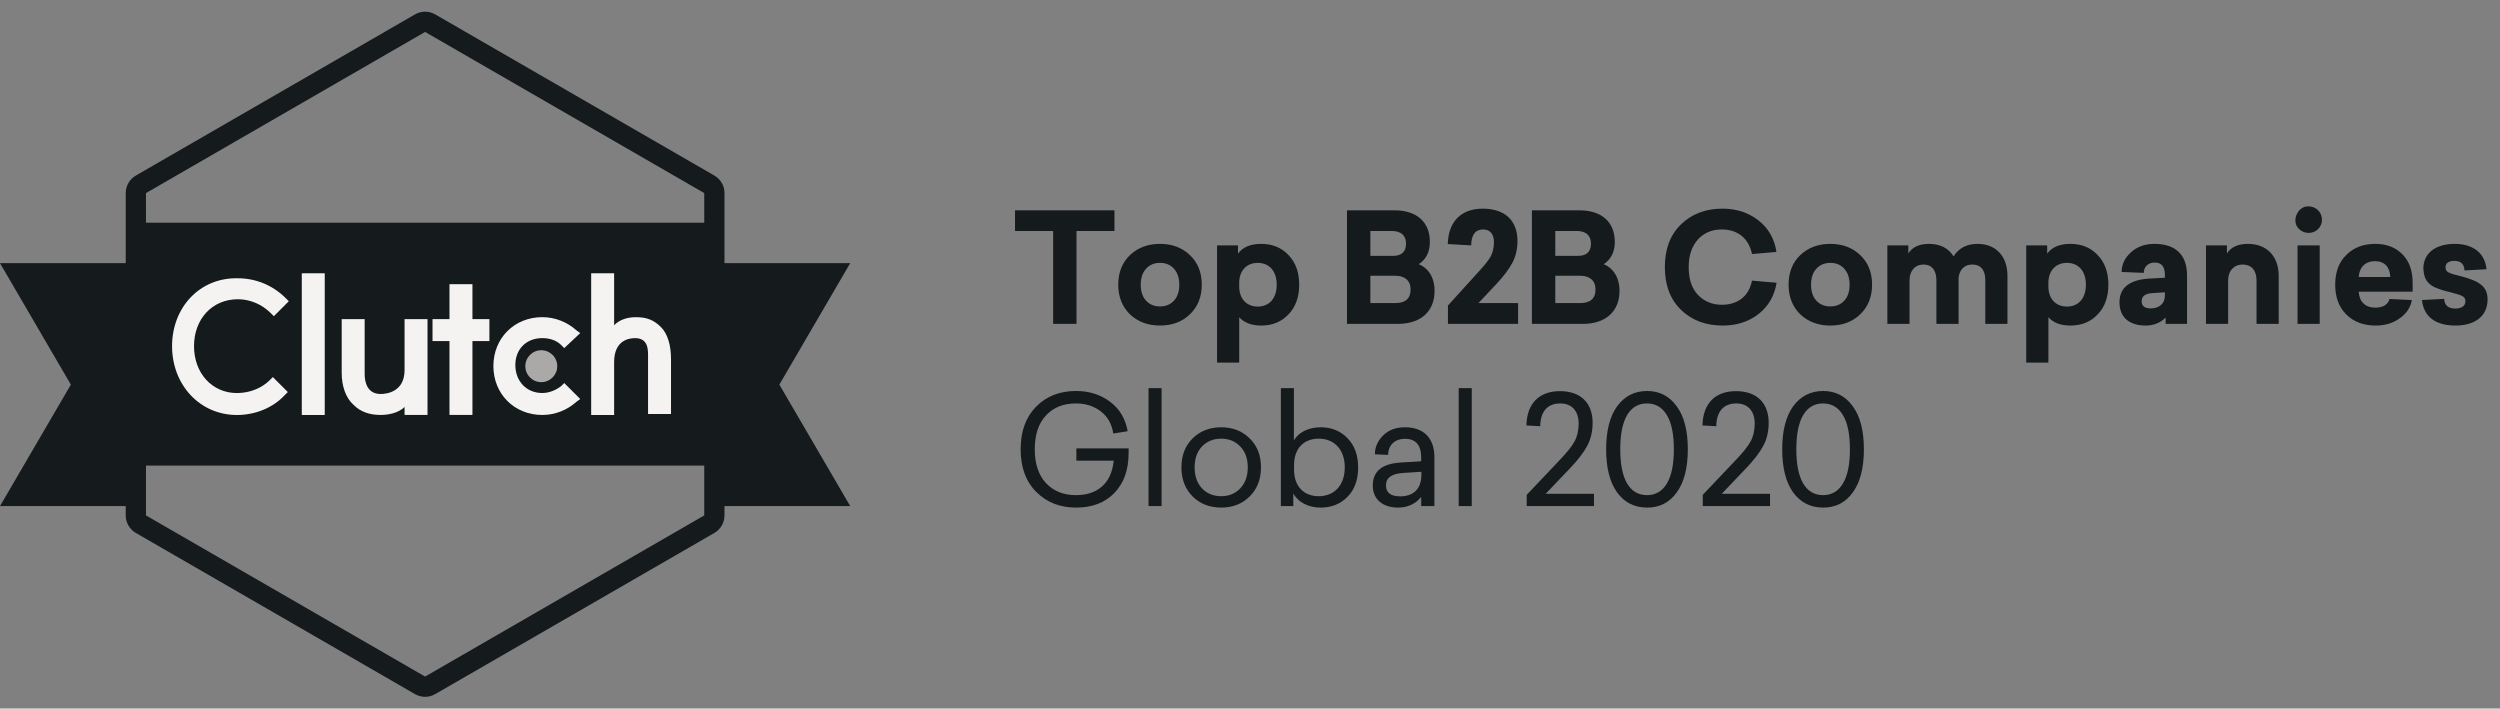 <svg width="247" height="70" viewBox="0 0 247 70" fill="none" xmlns="http://www.w3.org/2000/svg">
<rect x="0" y="0" width="247" height="70" fill="#808080" stroke="none"/>
<path d="M110.11 20.78H100.285V22.82H104.05V32H106.36V22.82H110.11V20.78ZM118.734 28.13C118.734 26.915 118.344 25.94 117.564 25.205C116.799 24.47 115.809 24.095 114.609 24.095C113.409 24.095 112.419 24.47 111.639 25.205C110.874 25.94 110.484 26.915 110.484 28.13C110.484 29.33 110.874 30.305 111.639 31.055C112.419 31.79 113.409 32.165 114.609 32.165C115.809 32.165 116.799 31.79 117.564 31.055C118.344 30.305 118.734 29.33 118.734 28.13ZM115.989 26.555C116.334 26.93 116.514 27.455 116.514 28.13C116.514 28.805 116.334 29.33 115.989 29.705C115.644 30.08 115.179 30.275 114.609 30.275C114.039 30.275 113.574 30.08 113.229 29.705C112.884 29.33 112.704 28.805 112.704 28.13C112.704 27.455 112.884 26.93 113.229 26.555C113.574 26.165 114.039 25.97 114.609 25.97C115.179 25.97 115.644 26.165 115.989 26.555ZM124.609 24.095C123.559 24.095 122.794 24.41 122.314 25.055V24.245H120.244V35.825H122.434V31.34C122.929 31.895 123.664 32.165 124.609 32.165C125.719 32.165 126.619 31.79 127.309 31.055C128.014 30.32 128.359 29.345 128.359 28.13C128.359 26.915 128.014 25.94 127.309 25.205C126.619 24.47 125.719 24.095 124.609 24.095ZM124.264 25.97C125.389 25.97 126.139 26.765 126.139 28.13C126.139 29.495 125.389 30.29 124.264 30.29C123.169 30.29 122.434 29.525 122.434 28.31V27.95C122.434 26.735 123.169 25.97 124.264 25.97ZM133.081 32H138.106C140.311 32 141.736 30.83 141.736 28.73C141.736 27.395 141.091 26.465 140.176 26.105C140.911 25.61 141.271 24.875 141.271 23.9C141.271 21.86 139.891 20.78 137.776 20.78H133.081V32ZM137.506 22.82C138.391 22.82 138.916 23.24 138.916 24.065C138.916 24.875 138.481 25.28 137.626 25.28H135.391V22.82H137.506ZM137.866 27.245C138.766 27.245 139.366 27.695 139.366 28.61C139.366 29.495 138.856 29.945 137.836 29.945H135.391V27.245H137.866ZM146.492 20.615C144.332 20.615 143.087 21.935 143.042 24.11L145.352 24.245C145.367 23.195 145.772 22.67 146.537 22.67C147.212 22.67 147.602 23.135 147.602 23.915C147.602 24.44 147.497 24.905 147.302 25.295C147.107 25.67 146.717 26.165 146.147 26.78L143.057 30.185V32H149.987V29.945H146.072L147.917 27.98C148.562 27.29 149.057 26.63 149.402 26C149.747 25.37 149.927 24.635 149.927 23.81C149.927 21.77 148.667 20.615 146.492 20.615ZM151.352 32H156.377C158.582 32 160.007 30.83 160.007 28.73C160.007 27.395 159.362 26.465 158.447 26.105C159.182 25.61 159.542 24.875 159.542 23.9C159.542 21.86 158.162 20.78 156.047 20.78H151.352V32ZM155.777 22.82C156.662 22.82 157.187 23.24 157.187 24.065C157.187 24.875 156.752 25.28 155.897 25.28H153.662V22.82H155.777ZM156.137 27.245C157.037 27.245 157.637 27.695 157.637 28.61C157.637 29.495 157.127 29.945 156.107 29.945H153.662V27.245H156.137ZM170.187 20.615C168.507 20.615 167.142 21.14 166.077 22.175C165.012 23.21 164.487 24.605 164.487 26.39C164.487 28.16 165.012 29.57 166.077 30.605C167.142 31.64 168.522 32.165 170.202 32.165C171.582 32.165 172.767 31.79 173.742 31.025C174.717 30.26 175.317 29.24 175.527 27.935L173.097 27.725C172.797 29.27 171.687 30.11 170.127 30.11C169.167 30.11 168.372 29.78 167.757 29.135C167.142 28.49 166.842 27.575 166.842 26.39C166.842 25.265 167.142 24.365 167.727 23.69C168.327 23.015 169.122 22.67 170.112 22.67C171.672 22.67 172.782 23.54 173.097 25.1L175.512 24.89C175.317 23.585 174.717 22.535 173.727 21.77C172.752 21.005 171.567 20.615 170.187 20.615ZM184.961 28.13C184.961 26.915 184.571 25.94 183.791 25.205C183.026 24.47 182.036 24.095 180.836 24.095C179.636 24.095 178.646 24.47 177.866 25.205C177.101 25.94 176.711 26.915 176.711 28.13C176.711 29.33 177.101 30.305 177.866 31.055C178.646 31.79 179.636 32.165 180.836 32.165C182.036 32.165 183.026 31.79 183.791 31.055C184.571 30.305 184.961 29.33 184.961 28.13ZM182.216 26.555C182.561 26.93 182.741 27.455 182.741 28.13C182.741 28.805 182.561 29.33 182.216 29.705C181.871 30.08 181.406 30.275 180.836 30.275C180.266 30.275 179.801 30.08 179.456 29.705C179.111 29.33 178.931 28.805 178.931 28.13C178.931 27.455 179.111 26.93 179.456 26.555C179.801 26.165 180.266 25.97 180.836 25.97C181.406 25.97 181.871 26.165 182.216 26.555ZM195.397 24.095C194.332 24.095 193.537 24.5 193.012 25.325C192.487 24.5 191.677 24.095 190.582 24.095C189.622 24.095 188.947 24.41 188.542 25.04V24.245H186.472V32H188.662V27.695C188.662 26.75 189.202 26.135 190.057 26.135C190.852 26.135 191.317 26.705 191.317 27.68V32H193.507V27.425C193.612 26.63 194.092 26.135 194.857 26.135C195.697 26.135 196.147 26.675 196.147 27.68V32H198.337V27.245C198.337 25.31 197.182 24.095 195.397 24.095ZM204.557 24.095C203.507 24.095 202.742 24.41 202.262 25.055V24.245H200.192V35.825H202.382V31.34C202.877 31.895 203.612 32.165 204.557 32.165C205.667 32.165 206.567 31.79 207.257 31.055C207.962 30.32 208.307 29.345 208.307 28.13C208.307 26.915 207.962 25.94 207.257 25.205C206.567 24.47 205.667 24.095 204.557 24.095ZM204.212 25.97C205.337 25.97 206.087 26.765 206.087 28.13C206.087 29.495 205.337 30.29 204.212 30.29C203.117 30.29 202.382 29.525 202.382 28.31V27.95C202.382 26.735 203.117 25.97 204.212 25.97ZM212.855 24.095C211.91 24.095 211.13 24.38 210.515 24.95C209.915 25.505 209.615 26.15 209.615 26.87L211.805 26.96C211.805 26.405 212.18 25.94 212.885 25.94C213.56 25.94 213.89 26.345 213.89 27.14V27.44L212.51 27.515C210.44 27.605 209.405 28.385 209.405 29.87C209.405 31.355 210.38 32.165 211.985 32.165C212.795 32.165 213.455 31.895 213.965 31.37V32H216.08V27.215C216.08 25.175 214.955 24.095 212.855 24.095ZM213.89 29.21C213.89 30.005 213.32 30.47 212.495 30.47C211.895 30.47 211.595 30.23 211.595 29.765C211.595 29.255 211.97 28.985 212.72 28.955L213.89 28.88V29.21ZM222.105 24.095C221.115 24.095 220.425 24.41 220.02 25.04V24.245H217.95V32H220.14V27.695C220.14 26.75 220.725 26.135 221.58 26.135C222.42 26.135 222.945 26.705 222.945 27.68V32H225.135V27.26C225.135 25.28 223.92 24.095 222.105 24.095ZM228.092 20.39C226.997 20.33 226.322 21.89 227.162 22.64C227.657 23.135 228.527 23.135 229.022 22.64C229.277 22.385 229.412 22.07 229.412 21.71C229.412 20.975 228.827 20.39 228.092 20.39ZM229.187 24.245H226.997V32H229.187V24.245ZM238.368 27.95C238.368 26.75 238.038 25.805 237.363 25.13C236.688 24.44 235.788 24.095 234.663 24.095C233.493 24.095 232.548 24.455 231.813 25.19C231.078 25.91 230.718 26.885 230.718 28.13C230.718 29.36 231.078 30.335 231.813 31.07C232.548 31.805 233.523 32.165 234.723 32.165C235.638 32.165 236.418 31.925 237.078 31.46C237.753 30.995 238.158 30.38 238.293 29.645L236.088 29.54C235.923 30.11 235.443 30.395 234.663 30.395C233.688 30.395 233.088 29.795 233.043 28.82H238.368V27.95ZM234.648 25.805C235.608 25.805 236.118 26.39 236.163 27.365H233.043C233.103 26.39 233.703 25.805 234.648 25.805ZM242.532 24.095C240.597 24.095 239.427 25.04 239.427 26.54C239.487 27.5 239.772 27.98 240.492 28.355C241.032 28.595 241.377 28.7 242.172 28.895C243.312 29.18 243.582 29.315 243.582 29.78C243.582 30.215 243.207 30.485 242.607 30.485C241.887 30.485 241.512 30.17 241.482 29.525L239.292 29.645C239.457 31.265 240.612 32.165 242.592 32.165C244.587 32.165 245.772 31.19 245.772 29.585C245.772 28.28 244.917 27.755 243.132 27.29C242.622 27.155 242.202 27.065 241.947 26.93C241.722 26.825 241.617 26.675 241.617 26.435C241.617 26 241.917 25.775 242.502 25.775C243.132 25.775 243.462 26.09 243.492 26.72L245.667 26.6C245.532 25.1 244.437 24.095 242.532 24.095Z" fill="#151A1D"/>
<path d="M106.345 44.3V45.515H110.035C109.81 47.78 108.415 48.92 106.3 48.92C105.085 48.92 104.095 48.53 103.345 47.735C102.61 46.94 102.235 45.83 102.235 44.39C102.235 42.935 102.61 41.825 103.345 41.045C104.08 40.25 105.07 39.86 106.3 39.86C107.275 39.86 108.1 40.13 108.775 40.655C109.45 41.18 109.855 41.915 109.99 42.83L111.415 42.605C111.19 41.36 110.62 40.4 109.675 39.695C108.745 38.99 107.62 38.63 106.315 38.63C104.71 38.63 103.39 39.14 102.37 40.175C101.35 41.21 100.84 42.605 100.84 44.39C100.84 46.175 101.35 47.57 102.385 48.605C103.42 49.64 104.725 50.15 106.33 50.15C107.905 50.15 109.165 49.67 110.095 48.71C111.04 47.735 111.505 46.43 111.505 44.765V44.3H106.345ZM114.764 38.345H113.474V50H114.764V38.345ZM117.835 43.31C117.1 44.03 116.725 44.99 116.725 46.175C116.725 47.36 117.1 48.32 117.835 49.055C118.585 49.79 119.53 50.15 120.655 50.15C121.78 50.15 122.725 49.79 123.46 49.055C124.21 48.32 124.585 47.36 124.585 46.175C124.585 44.99 124.21 44.03 123.46 43.31C122.725 42.575 121.78 42.215 120.655 42.215C119.53 42.215 118.585 42.575 117.835 43.31ZM122.53 44.105C123.025 44.615 123.28 45.305 123.28 46.175C123.28 47.045 123.025 47.735 122.53 48.26C122.035 48.77 121.42 49.025 120.655 49.025C119.89 49.025 119.26 48.77 118.765 48.26C118.27 47.735 118.03 47.045 118.03 46.175C118.03 45.305 118.27 44.615 118.765 44.105C119.26 43.595 119.89 43.34 120.655 43.34C121.42 43.34 122.035 43.595 122.53 44.105ZM126.548 38.345V50H127.778V48.755C128.243 49.595 129.218 50.15 130.493 50.15C131.558 50.15 132.443 49.79 133.133 49.085C133.838 48.365 134.183 47.405 134.183 46.19C134.183 44.975 133.838 44.015 133.133 43.295C132.443 42.575 131.558 42.215 130.493 42.215C129.248 42.215 128.303 42.725 127.838 43.505V38.345H126.548ZM130.298 43.34C131.798 43.34 132.863 44.39 132.863 46.175C132.863 47.975 131.798 49.025 130.298 49.025C128.843 49.025 127.853 48.08 127.853 46.4V45.95C127.853 44.27 128.843 43.34 130.298 43.34ZM138.795 42.215C137.91 42.215 137.19 42.485 136.65 43.025C136.11 43.565 135.84 44.18 135.84 44.885L137.145 44.945C137.145 44.06 137.73 43.355 138.81 43.355C139.875 43.355 140.415 43.97 140.415 45.215V45.575L138.435 45.695C136.56 45.8 135.63 46.55 135.63 47.975C135.63 49.34 136.62 50.15 138.135 50.15C139.065 50.15 139.83 49.805 140.415 49.1V50H141.72V45.185C141.72 43.28 140.67 42.215 138.795 42.215ZM140.43 46.925C140.43 48.365 139.59 49.04 138.33 49.04C137.4 49.04 136.935 48.68 136.935 47.945C136.935 47.21 137.49 46.805 138.6 46.73L140.43 46.61V46.925ZM145.409 38.345H144.119V50H145.409V38.345Z" fill="#151A1D"/>
<path d="M154.125 38.645C152.04 38.645 150.855 39.89 150.81 42.035L152.175 42.11C152.19 40.67 152.88 39.86 154.155 39.86C155.31 39.86 155.97 40.625 155.97 41.84C155.97 42.515 155.835 43.115 155.565 43.61C155.295 44.105 154.815 44.705 154.125 45.425L150.84 48.89V50H157.485V48.785H152.715L155.145 46.235C155.88 45.47 156.42 44.765 156.795 44.09C157.17 43.415 157.35 42.635 157.35 41.78C157.35 39.815 156.18 38.645 154.125 38.645ZM162.737 38.63C161.492 38.63 160.502 39.14 159.767 40.145C159.047 41.15 158.687 42.56 158.687 44.39C158.687 46.22 159.047 47.645 159.767 48.65C160.502 49.655 161.492 50.15 162.737 50.15C163.967 50.15 164.942 49.655 165.662 48.65C166.397 47.645 166.757 46.22 166.757 44.39C166.757 42.56 166.397 41.15 165.662 40.145C164.942 39.14 163.967 38.63 162.737 38.63ZM164.687 41.015C165.152 41.78 165.377 42.905 165.377 44.39C165.377 45.875 165.152 47 164.687 47.765C164.237 48.53 163.577 48.92 162.722 48.92C161.867 48.92 161.207 48.53 160.757 47.765C160.307 47 160.082 45.875 160.082 44.39C160.082 42.905 160.307 41.78 160.757 41.015C161.207 40.25 161.867 39.86 162.722 39.86C163.577 39.86 164.237 40.25 164.687 41.015ZM171.52 38.645C169.435 38.645 168.25 39.89 168.205 42.035L169.57 42.11C169.585 40.67 170.275 39.86 171.55 39.86C172.705 39.86 173.365 40.625 173.365 41.84C173.365 42.515 173.23 43.115 172.96 43.61C172.69 44.105 172.21 44.705 171.52 45.425L168.235 48.89V50H174.88V48.785H170.11L172.54 46.235C173.275 45.47 173.815 44.765 174.19 44.09C174.565 43.415 174.745 42.635 174.745 41.78C174.745 39.815 173.575 38.645 171.52 38.645ZM180.132 38.63C178.887 38.63 177.897 39.14 177.162 40.145C176.442 41.15 176.082 42.56 176.082 44.39C176.082 46.22 176.442 47.645 177.162 48.65C177.897 49.655 178.887 50.15 180.132 50.15C181.362 50.15 182.337 49.655 183.057 48.65C183.792 47.645 184.152 46.22 184.152 44.39C184.152 42.56 183.792 41.15 183.057 40.145C182.337 39.14 181.362 38.63 180.132 38.63ZM182.082 41.015C182.547 41.78 182.772 42.905 182.772 44.39C182.772 45.875 182.547 47 182.082 47.765C181.632 48.53 180.972 48.92 180.117 48.92C179.262 48.92 178.602 48.53 178.152 47.765C177.702 47 177.477 45.875 177.477 44.39C177.477 42.905 177.702 41.78 178.152 41.015C178.602 40.25 179.262 39.86 180.117 39.86C180.972 39.86 181.632 40.25 182.082 41.015Z" fill="#151A1D"/>
<path d="M41.5 2.289C41.809 2.11 42.191 2.11 42.5 2.289L70.079 18.211C70.388 18.39 70.579 18.72 70.579 19.077V50.923C70.579 51.28 70.388 51.61 70.079 51.789L42.5 67.711C42.191 67.89 41.809 67.89 41.5 67.711L13.921 51.789C13.612 51.61 13.421 51.28 13.421 50.923V19.077C13.421 18.72 13.612 18.39 13.921 18.211L41.5 2.289Z" stroke="#151A1D" stroke-width="2"/>
<rect x="13" y="22" width="58" height="24" fill="#151A1D"/>
<path d="M0 26H13V50H0L7 38L0 26Z" fill="#151A1D"/>
<path d="M84 26H71V50H84L77 38L84 26Z" fill="#151A1D"/>
<path d="M29.817 27H32.084V41H29.817V27Z" fill="#F4F3F1"/>
<path d="M39.971 36.559C39.971 38.728 38.197 38.926 37.605 38.926C36.225 38.926 36.028 37.644 36.028 36.954V31.531H33.76V36.855C33.76 38.137 34.155 39.32 34.943 40.01C35.633 40.7 36.521 40.996 37.605 40.996C38.394 40.996 39.38 40.799 39.971 40.207V40.996H42.239V31.531H39.971V36.559Z" fill="#F4F3F1"/>
<path d="M46.677 28.078H44.409V31.529H42.733V33.698H44.409V40.994H46.677V33.698H48.353V31.529H46.677V28.078Z" fill="#F4F3F1"/>
<path d="M55.451 38.139C54.958 38.533 54.268 38.829 53.578 38.829C52 38.829 50.916 37.646 50.916 36.068C50.916 34.491 52 33.406 53.578 33.406C54.268 33.406 54.958 33.603 55.451 34.096L55.747 34.392L57.324 32.913L56.93 32.618C56.042 31.829 54.859 31.336 53.578 31.336C50.817 31.336 48.747 33.406 48.747 36.167C48.747 38.928 50.817 40.998 53.578 40.998C54.859 40.998 56.042 40.505 56.93 39.716L57.324 39.42L55.747 37.843L55.451 38.139Z" fill="#F4F3F1"/>
<path d="M65.31 32.324C64.62 31.634 63.929 31.338 62.845 31.338C62.056 31.338 61.267 31.535 60.676 32.127V27H58.408V41H60.676V35.775C60.676 33.606 62.155 33.408 62.746 33.408C64.126 33.408 64.028 34.69 64.028 35.38V40.901H66.296V35.479C66.296 34.197 66 33.014 65.31 32.324Z" fill="#F4F3F1"/>
<path d="M53.478 37.757C54.35 37.757 55.056 37.05 55.056 36.179C55.056 35.308 54.35 34.602 53.478 34.602C52.607 34.602 51.901 35.308 51.901 36.179C51.901 37.05 52.607 37.757 53.478 37.757Z" fill="#AAA9A7"/>
<path d="M26.662 37.551C25.873 38.34 24.69 38.833 23.409 38.833C20.944 38.833 19.169 36.861 19.169 34.199C19.169 31.537 20.944 29.565 23.507 29.565C24.69 29.565 25.873 30.058 26.761 30.945L27.056 31.241L28.535 29.762L28.239 29.466C26.958 28.185 25.282 27.495 23.507 27.495C19.761 27.396 17 30.354 17 34.199C17 38.044 19.761 41.002 23.409 41.002C25.183 41.002 26.958 40.312 28.141 39.03L28.437 38.734L26.958 37.255L26.662 37.551Z" fill="#F4F3F1"/>
</svg>
